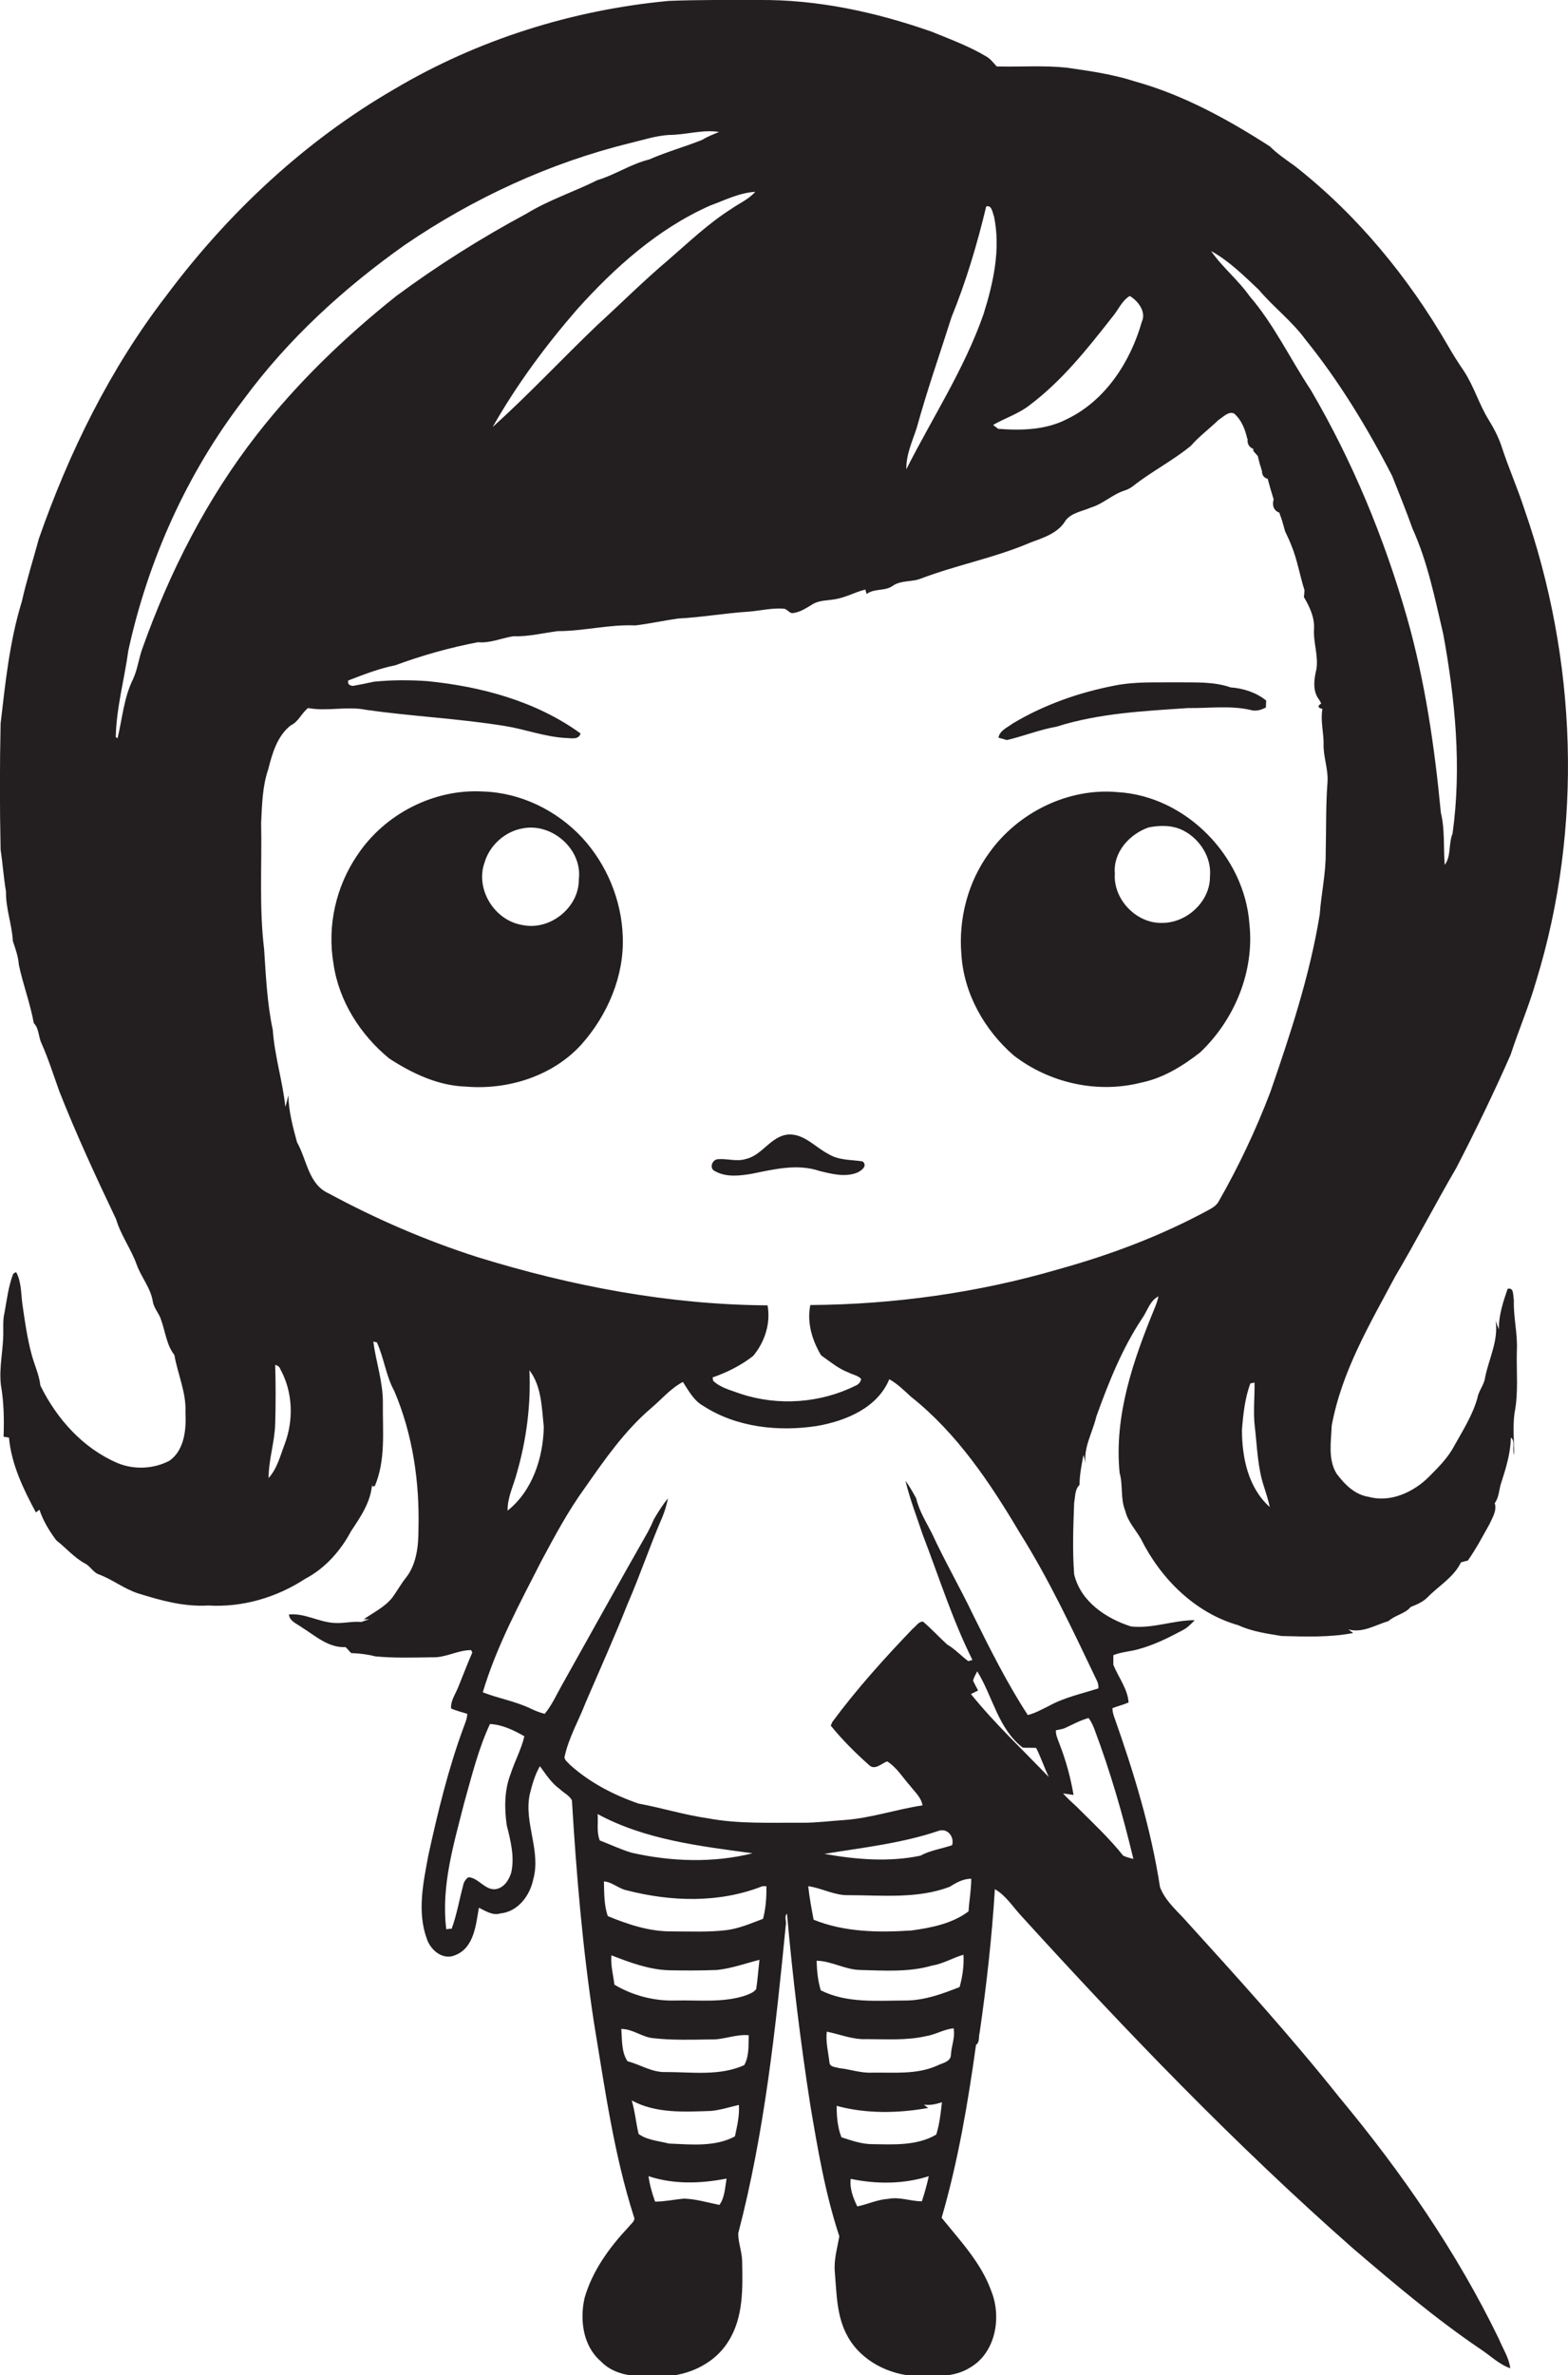 <?xml version="1.0" encoding="utf-8"?>
<!-- Generator: Adobe Illustrator 19.2.0, SVG Export Plug-In . SVG Version: 6.00 Build 0)  -->
<svg version="1.1" id="Layer_1" xmlns="http://www.w3.org/2000/svg" xmlns:xlink="http://www.w3.org/1999/xlink" x="0px" y="0px"
	 viewBox="0 0 524.2 793.7" enable-background="new 0 0 524.2 793.7" xml:space="preserve">
<g>
	<path fill="#231F20" d="M466.4,426.6c7.1-12,13.5-24.4,20.5-36.4c6.4-12.4,12.5-25,18.1-37.7c2.7-8.3,6.2-16.4,8.6-24.8
		c15.7-51.2,13.6-107.2-4-157.6c-2.3-7.1-5.3-13.8-7.6-20.9c-1.1-3.3-2.7-6.3-4.5-9.2c-3.1-5.1-4.8-11-8.1-16
		c-1.9-2.8-3.7-5.6-5.4-8.6c-13.2-22.8-30.3-43.6-51.1-59.9c-2.9-2.1-5.9-4.1-8.4-6.6c-14-9-28.9-17.2-45.1-21.7
		c-7.4-2.4-15.2-3.5-22.9-4.6c-7.7-0.8-15.5-0.2-23.3-0.4c-1.1-1.2-2.1-2.6-3.6-3.4c-5.7-3.4-12-5.7-18.1-8.2
		C293,4.1,273.4-0.2,253.6,0c-10,0-20-0.1-30,0.3c-32.3,3-64,13-91.8,29.5c-29.9,17.3-55.6,41.4-76.2,69
		C36.8,123.2,23.1,151.1,13,180c-1.9,7-4.1,13.9-5.7,21c-4.1,13.3-5.5,27.1-7.1,40.8c-0.3,14-0.3,28,0,42.1c0.7,4.6,1,9.3,1.8,14
		c-0.1,5.7,2,11,2.3,16.6c0.9,2.6,1.8,5.2,2,7.9c1.4,6.6,3.8,12.9,5,19.5c1.8,1.8,1.5,4.6,2.6,6.8c2.3,5.2,4,10.6,5.9,15.9
		c5.7,14.5,12.3,28.7,19,42.8c1.6,5.4,5,9.9,6.9,15.2c1.5,4.2,4.7,7.8,5.4,12.4c0.4,2.3,2.2,4,2.8,6.2c1.4,3.9,1.8,8.3,4.4,11.6
		c1.1,6.4,4,12.5,3.7,19.1c0.3,5.7-0.3,12.6-5.3,16.2c-5.3,2.8-11.9,3.1-17.4,0.8C27.8,484,19,474.2,13.5,463
		c-0.4-3.6-2-6.9-2.9-10.3c-1.5-5.5-2.3-11.2-3.1-16.8c-0.5-3.6-0.3-7.5-2.1-10.8c-0.3,0.1-0.8,0.4-1,0.6c-1.6,4.2-2.1,8.6-2.9,13
		c-0.5,2-0.4,4.1-0.4,6.1c0.1,6-1.5,12-0.8,18c1,5.7,1.1,11.5,0.9,17.3c0.6,0.1,1.2,0.2,1.8,0.3c0.8,8.9,4.8,17.2,9,25
		c0.4-0.3,0.8-0.6,1.2-0.9c1.2,3.7,3.3,7.1,5.6,10.2c3.2,2.5,5.9,5.7,9.5,7.7c1.9,0.9,2.9,3.2,5,3.8c4.4,1.7,8.2,4.7,12.7,6.2
		c7.7,2.4,15.5,4.6,23.6,4.1c11.5,0.7,22.9-2.7,32.4-8.9c6.7-3.5,11.9-9.4,15.4-16c3.2-4.8,6.7-9.9,7-15.9v1l0.9-0.1
		c3.7-8.7,2.6-18.4,2.7-27.6c0.1-7.1-2.3-13.8-3.2-20.7c0.3,0.1,0.9,0.2,1.2,0.3c2.4,5.2,3,11.1,5.8,16.2
		c6.2,14.5,8.5,30.5,8.1,46.2c0,5.5-0.6,11.6-4.1,16.1c-1.7,2.1-3,4.5-4.6,6.7c-2.5,3.2-6.3,5-9.6,7.3c0.5,0,1.4,0,1.8,0
		c-0.9,0.3-1.8,0.6-2.6,0.9c-3.1-0.3-6.2,0.6-9.4,0.3c-5.1-0.4-9.6-3.3-14.8-2.8c0.2,2.3,2.7,3.1,4.3,4.3c4.5,2.8,8.9,6.9,14.6,6.6
		c0.7,0.6,1.2,1.3,1.9,2c2.7,0.1,5.4,0.4,8.1,1.1c6.3,0.6,12.7,0.4,19,0.3c4.5,0.2,8.5-2.4,13-2.4l0.4,0.8
		c-1.7,3.9-3.2,7.9-4.8,11.8c-0.9,2.2-2.5,4.4-2.3,6.9c1.7,0.8,3.6,1.2,5.4,1.8c0,1.5-0.6,2.8-1.1,4.2c-5.2,14-8.7,28.5-11.9,43.1
		c-1.7,9.1-3.8,18.9-0.5,27.9c1.3,3.9,5.5,7.3,9.6,5.4c6.2-2.5,6.8-10.1,7.8-15.8c2.3,1.1,4.6,2.7,7.2,1.9c5.9-0.6,9.9-6,11-11.5
		c2.6-9.5-3.2-18.8-1.2-28.3c0.8-3.2,1.7-6.5,3.4-9.4c2,2.7,3.8,5.6,6.6,7.6c1.3,1.3,3.2,2.1,4.1,3.8c1.5,24.9,3.6,49.8,7.4,74.5
		c3.6,21.7,6.6,43.6,13.3,64.6c0.7,1.4-0.9,2.3-1.6,3.3c-6.5,6.9-12.3,14.8-14.9,24c-1.6,7.3-0.5,15.9,5.4,21
		c4.8,5.1,12.2,5.3,18.7,5.1c9.2,0.4,19-3.6,24-11.7c5.1-8,4.8-17.9,4.6-27c-0.1-3.1-1.3-6-1.3-9.1c8.8-33.7,12.5-68.4,15.9-103
		c0.3-1.2-0.6-2.9,0.4-3.8c1.9,21.4,4.5,42.8,7.8,64c2.5,14.8,5,29.6,9.7,43.8c-0.7,4-1.9,7.9-1.5,12c0.6,7.2,0.6,14.8,4.2,21.3
		c4.5,8.3,14,13.1,23.2,13.4c6,0.1,12.6,0.5,17.9-2.9c8.5-5,10.5-16.8,7-25.5c-3.4-9.5-10.4-16.8-16.6-24.5
		c5.5-18.9,8.8-38.4,11.5-57.8c1.3-0.8,0.8-2.7,1.2-4c2.3-15.9,4.1-31.9,5.1-48c3.7,2.1,6,5.9,8.9,9
		c35.2,38.7,71.6,76.5,110.9,111.1c13.7,11.7,27.5,23.4,42.4,33.5c3.4,2.2,6.2,5.1,10.1,6.5c-0.4-3.5-2.5-6.6-3.8-9.8
		c-14.1-29.1-32.6-55.8-53.3-80.7c-16.5-20.7-34.3-40.3-52.1-59.9c-3-3.2-6.3-6.2-7.9-10.4c-3-19.5-8.8-38.5-15.4-57.1
		c-0.3-0.9-0.5-1.8-0.5-2.7c1.8-0.7,3.6-1.1,5.4-1.9c-0.3-4.5-3.4-8.4-5.1-12.6c0-0.8,0-2.4,0-3.2c2.7-1.1,5.6-1.2,8.4-2
		c5.2-1.4,10-3.8,14.7-6.3c1.6-0.8,2.9-2.1,4.1-3.4c-7.2,0-14,2.9-21.3,2.1c-8.4-2.7-16.8-8.3-19-17.4c-0.6-8-0.3-16,0-24
		c0.4-2,0.2-4.4,1.8-5.9c0-3.4,0.7-6.7,1.3-10c0.4,1.2,0.7,2.6,0.9,3.9c-1.3-5.9,2.1-11.1,3.4-16.7c4.1-11.4,8.6-22.7,15.3-32.8
		c1.8-2.5,2.6-6,5.5-7.4c-0.3,1.3-0.7,2.5-1.2,3.7c-7.2,17.5-13.7,36.1-11.8,55.3c1.2,4.2,0.2,8.6,1.9,12.7c0.8,3.5,3.4,6.2,5.2,9.3
		c6.6,13.3,18.1,24.8,32.6,28.9c4.5,2.1,9.6,2.8,14.5,3.6c8,0.2,16,0.5,23.9-1c-0.6-0.4-1.1-0.8-1.6-1.2c4.7,1.3,9-1.5,13.4-2.8
		c2.2-2,5.5-2.4,7.4-4.7c2-0.8,4-1.6,5.6-3.2c3.8-3.9,8.8-6.7,11.2-11.7c0.6-0.2,1.7-0.5,2.3-0.6c2.7-3.8,4.9-8,7.2-12.1
		c1-2.2,2.6-4.6,1.8-7.1c1.5-2,1.4-4.6,2.2-6.9c1.6-4.9,3.1-9.9,3.2-15c1.6,1.1,0.4,4,1.1,5.8c0-4.6-0.5-9.3,0.1-13.9
		c1.4-6.9,0.6-14,0.8-21c0.3-5.6-1.2-11.2-1-16.8c-0.3-1.4,0.1-4.5-2.1-3.8c-1.5,4.4-3,8.9-2.9,13.5c-0.4-1-0.8-1.9-1.1-2.8
		c1,6.5-2.2,12.5-3.5,18.8c-0.3,2.6-2.2,4.5-2.6,7c-1.6,5.7-4.8,10.7-7.7,15.9c-2.1,4-5.3,7.2-8.5,10.4c-5.1,5.1-12.8,8.7-20.1,6.7
		c-4.7-0.7-8.1-4.2-10.8-7.8c-2.9-4.8-1.8-10.7-1.6-16C448.6,458.1,458,442.4,466.4,426.6z M344.2,135.4
		c10.8-8.1,19.3-18.8,27.6-29.4c2-2.3,3.2-5.5,5.9-7.1c2.8,1.7,5.6,5.3,4,8.7c-3.8,13.3-12.1,26.2-24.9,32.4
		c-7.1,3.7-15.3,3.9-23.1,3.3c-0.4-0.3-1.3-1-1.7-1.3C336,139.7,340.5,138.3,344.2,135.4z M306.5,142.9c3.4-12.4,7.7-24.6,11.6-36.9
		c4.9-12,8.6-24.5,11.6-37c1.9-0.6,2.1,2.1,2.6,3.3c2.3,10.9-0.2,22.2-3.5,32.7c-6.4,18.3-17.1,34.6-25.8,51.8
		C302.9,151.9,305,147.5,306.5,142.9z M252.5,64.1c-2.2,2.5-5.3,3.8-8,5.7c-7.6,4.8-14.2,11.1-21,17c-8.3,7-16,14.7-24,22
		c-11.7,11.2-22.8,23.1-34.8,33.9c8-14.1,17.7-27.2,28.3-39.4c12.6-14,27-26.9,44.4-34.6C242.3,66.9,247.2,64.4,252.5,64.1z
		 M47.6,216.7c-1.2,3.3-1.6,6.9-3.1,10.2c-3.1,6.2-3.6,13.2-5.2,19.8l-0.6-0.4c0.2-9.8,2.9-19.3,4.2-28.9
		c6.6-30.2,19.6-59.2,38.4-83.7c14.9-20.3,33.6-37.4,54.1-51.9c22.9-15.6,48.4-27.4,75.3-34c4.2-1,8.4-2.4,12.8-2.7
		c5.7,0,11.4-1.9,16.9-1c-2,0.8-4,1.6-5.8,2.7c-5.8,2.3-11.9,4-17.6,6.5c-6.1,1.5-11.3,5.1-17.3,6.9c-7.8,3.9-16.2,6.6-23.7,11.2
		c-15.1,8.1-29.7,17.3-43.5,27.5c-17.2,13.7-33.1,29-46.6,46.3C69.2,166.6,56.7,191.1,47.6,216.7z M95.2,482.5
		c-1.5,3.9-2.5,8.2-5.4,11.4c0-6.1,2-11.9,2.2-18c0.2-6.6,0.2-13.2,0-19.8c0.9,0.2,1.5,0.7,1.8,1.6
		C97.9,465.2,98.2,474.5,95.2,482.5z M170.7,592.8c-2.1,5.4-2.1,11.4-1.3,17.1c1.3,5.2,2.7,10.6,1.5,15.9c-0.8,2.5-2.4,5.1-5.3,5.5
		c-3.6,0.3-5.6-3.8-9-4c-1,0.7-1.6,1.7-1.8,2.9c-1.3,4.8-2.1,9.7-3.8,14.3c-0.5,0-1.4,0.1-1.8,0.2c-1.8-14.4,2.5-28.5,6-42.3
		c2.5-8.9,4.7-17.9,8.6-26.3c4.1,0.2,8,2.1,11.5,4.1C174.3,584.5,172.1,588.5,170.7,592.8z M199.8,606.2
		c15.9,8.6,34.1,10.7,51.8,13.1c-13.2,3.3-27.3,2.8-40.5-0.2c-3.6-1.1-7-2.7-10.6-4.1C199.4,612.2,200,609.1,199.8,606.2z
		 M240.5,736.8c-4-0.8-7.9-2-11.9-2.1c-3.2,0.3-6.4,1-9.6,1c-1-2.8-1.8-5.6-2.2-8.5c8.4,2.8,17.5,2.5,26.1,0.8
		C242.4,730.9,242.3,734.4,240.5,736.8z M245.7,713.9c-6.7,3.6-14.7,2.7-22.1,2.4c-3.4-0.9-7.2-1.1-10.1-3.2
		c-0.9-3.7-1.2-7.5-2.3-11.2c8.1,4.4,17.6,3.8,26.5,3.5c3.2-0.3,6.2-1.3,9.3-2C247.3,706.9,246.4,710.5,245.7,713.9z M248.8,690.1
		c-8.2,3.7-17.5,2.3-26.2,2.3c-4.6,0.2-8.5-2.5-12.8-3.6c-2.1-3-1.8-7.3-2.1-10.8c3.9,0,7,2.8,10.8,3.1c6.3,0.7,12.7,0.5,19,0.4
		c4.3,0.2,8.4-1.8,12.8-1.4C250.2,683.4,250.5,687.1,248.8,690.1z M252.8,664.7c-0.9,1.2-2.5,1.7-3.8,2.2
		c-7.5,2.4-15.5,1.4-23.3,1.6c-7.1,0.2-14.3-1.7-20.3-5.3c-0.4-3.3-1.3-6.5-1-9.8c6.2,2.4,12.6,4.8,19.3,5c5.3,0.1,10.7,0.1,16-0.1
		c4.8-0.5,9.5-2.2,14.2-3.4C253.5,658.2,253.3,661.5,252.8,664.7z M255.1,641.2c-4,1.5-8.1,3.3-12.4,3.8c-6,0.7-12,0.4-18,0.4
		c-7.5,0.1-14.7-2.3-21.5-5.1c-1.3-3.7-1.2-7.7-1.3-11.6c2.8,0.2,5,2.5,7.7,3c14.8,3.8,30.9,4.3,45.3-1.4l1.3,0
		C256.3,634,256,637.7,255.1,641.2z M308.2,735.6c-3.8,0-7.5-1.6-11.3-0.8c-3.6,0.2-6.8,1.8-10.3,2.5c-1.4-2.8-2.6-6.1-2.2-9.2
		c8.6,1.8,17.7,1.8,26.1-0.9C309.9,730,309.1,732.8,308.2,735.6z M313,713.3c-6.5,3.8-14.2,3.3-21.4,3.2c-3.5,0-6.9-1.2-10.3-2.3
		c-1.3-3.3-1.6-7-1.6-10.5c9.9,2.7,20.6,2.5,30.6,0.7c-0.5-0.4-1-0.7-1.4-1.1c2.1,0.3,4.1-0.2,6-0.8
		C314.5,706.1,314.1,709.8,313,713.3z M317.9,686.8c-0.2,2.3-3,2.6-4.7,3.5c-6.8,3-14.3,2.2-21.6,2.3c-3.8,0.2-7.3-1.1-11-1.5
		c-1.2-0.4-3.2-0.3-3.3-1.9c-0.4-3.4-1.3-6.9-0.9-10.3c4.4,0.9,8.7,2.7,13.2,2.5c6.7,0,13.5,0.5,20-1c3.2-0.5,5.9-2.3,9.2-2.6
		C319.4,680.8,318,683.8,317.9,686.8z M320.8,664c-5.8,2.3-11.8,4.5-18.2,4.5c-9.5,0-19.4,1-28.2-3.4c-1-3.2-1.3-6.6-1.4-9.9
		c5,0.1,9.5,3,14.6,3.1c8,0.2,16.3,0.8,24.1-1.5c3.7-0.6,6.9-2.6,10.4-3.6C322.3,656.8,321.8,660.5,320.8,664z M323.8,638.7
		c-5.4,4.1-12.5,5.5-19.1,6.4c-11,0.7-22.3,0.6-32.7-3.6c-0.7-3.7-1.4-7.4-1.8-11.2c4.5,0.6,8.7,3.1,13.4,3
		c11.3,0,23.1,1.3,33.9-2.8c2.2-1.4,4.5-2.7,7.2-2.7C324.7,631.5,324,635.2,323.8,638.7z M275.6,619.5c12.8-2.1,25.8-3.5,38.2-7.7
		c3-1,5.3,2,4.5,4.8c-3.5,1.2-7.3,1.7-10.6,3.5C297.2,622.3,286.2,621.4,275.6,619.5z M324.6,566.1c0.6-0.3,1.8-0.9,2.4-1.2
		c-0.6-1.1-1.2-2.2-1.7-3.3c0.3-1.1,0.9-2.1,1.4-3.1c5.2,8.4,7,19.2,15.2,25.5c1.5,0.1,3,0,4.5,0.1c1.6,3.2,2.7,6.5,4.2,9.7
		C341.8,584.6,332.5,575.9,324.6,566.1z M378.9,621.2c-1.2-0.3-2.3-0.6-3.4-1.1c-4.7-5.9-10.2-11-15.5-16.3
		c-1.6-1.5-3.2-2.9-4.6-4.5c1.1,0.2,2.3,0.3,3.5,0.5c-1-5.9-2.6-11.7-4.8-17.3c-0.5-1.4-1.2-2.8-1.1-4.3c0.7-0.1,2-0.4,2.7-0.6
		c2.7-1.2,5.3-2.7,8.2-3.5c0.9,1.1,1.5,2.5,2,3.8C371.2,592,375.4,606.5,378.9,621.2z M366.7,561.6c0.4,0.8,0.6,1.7,0.5,2.6
		c-5.6,1.8-11.4,3-16.6,5.9c-2.3,1.1-4.5,2.4-7,3c-6.9-10.6-12.6-22-18.2-33.3c-4.4-9.2-9.5-18-13.8-27.3c-1.9-3.8-4.3-7.5-5.3-11.8
		c-1.1-2-2.2-4-3.6-5.9c1.5,6.2,3.8,12.1,5.8,18.1c5.4,14,9.9,28.4,16.6,41.8c-0.4,0.1-1.1,0.3-1.4,0.4c-2.4-1.8-4.5-4.1-7.1-5.6
		c-2.7-2.5-5.2-5.2-8-7.6c-1.5-0.1-2.3,1.5-3.4,2.3c-9.5,9.9-18.8,20.2-27,31.3c-0.1,0.3-0.3,0.9-0.5,1.1c3.8,4.7,8.2,9.1,12.7,13.1
		c2,2.1,4.2-0.4,6.2-1.1c3.2,2,5.2,5.4,7.7,8.2c1.5,2,3.7,3.8,4.1,6.5c-8.8,1.3-17.3,4.3-26.3,4.9c-4.5,0.3-9,0.9-13.6,0.9
		c-10.6-0.1-21.4,0.5-31.9-1.5c-7.8-1.1-15.4-3.5-23.1-4.9c-8.4-2.9-16.5-7.1-23.1-13.1c-0.6-0.8-2-1.6-1.6-2.8
		c1.4-6.3,4.7-11.9,7-17.9c4.7-10.9,9.6-21.8,14-32.9c4.2-9.6,7.5-19.6,11.7-29.2c0.8-2,1.4-4,1.8-6.1c-1.8,2.2-3.3,4.6-4.7,7
		c-0.6,1.4-1.3,2.9-2,4.2c-9.7,17-19.2,34.2-28.8,51.3c-1.8,3.2-3.3,6.6-5.7,9.5c-1.6-0.4-3.1-1-4.6-1.7c-5.1-2.5-10.8-3.4-16.1-5.5
		c4.6-15.4,12.3-29.6,19.6-43.9c4.5-8.4,9-16.8,14.6-24.5c6.5-9.3,13.1-18.8,21.8-26.3c3.6-3,6.7-6.8,10.9-9c1.9,2.9,3.6,6.2,6.8,8
		c11.1,7.2,25.2,8.7,38.1,6.7c9.6-1.7,20.1-6,24.1-15.6c2.7,1.5,4.9,3.7,7.2,5.8c15.4,12.2,26.5,28.8,36.4,45.5
		C350.9,528.1,358.7,544.9,366.7,561.6z M177,457.9c4.1,5.4,4.1,12.5,4.8,18.9c-0.2,10.3-3.8,21.4-12.1,28c-0.1-4.4,2-8.4,3.1-12.6
		C176,481.1,177.5,469.5,177,457.9z M415.2,477.8c0.4-5.2,1-10.6,2.8-15.5c0.3-0.1,1.1-0.2,1.4-0.3c0.1,4.9-0.5,9.9,0.1,14.8
		c0.8,6.7,0.9,13.6,3.1,20.1c0.7,2.2,1.4,4.4,1.9,6.7C417.3,497.2,415.2,487.1,415.2,477.8z M443.8,261.4
		c-0.6,7.8-0.4,15.5-0.6,23.3c0.1,7-1.5,13.9-2,20.9c-3.3,20.3-9.8,39.9-16.5,59.3c-4.8,12.6-10.6,24.9-17.3,36.6
		c-0.7,1.3-2,2.1-3.3,2.8c-15.8,8.6-32.8,15-50.1,19.8c-27,7.9-55.1,11.8-83.1,12c-1.2,5.8,0.6,11.8,3.6,16.8c3,2.1,5.8,4.5,9.3,5.8
		c1.3,0.7,3,0.9,4.1,2.1c-0.2,1-0.8,1.8-1.8,2.2c-11.8,5.9-25.9,6.9-38.4,2.8c-3.2-1.2-6.8-2-9.3-4.4c0-0.3-0.1-0.9-0.2-1.1
		c4.9-1.7,9.5-4,13.6-7.2c3.9-4.7,5.9-10.9,4.8-16.9c-32.9-0.2-65.5-6.4-96.9-16.1c-17.2-5.5-33.9-12.7-49.8-21.3
		c-6.8-3-7.3-11.3-10.6-17.1c-1.4-5.1-2.8-10.4-2.9-15.7c-0.3,1.3-0.6,2.6-1,3.9c-0.9-8.6-3.6-17-4.2-25.7c-1.9-8.9-2.3-18-2.9-27
		c-1.7-14-0.7-28.1-1-42.2c0.3-6,0.4-12.2,2.4-18c1.3-5.2,3-11.1,7.5-14.6c2.6-1.2,3.6-4.1,5.8-5.8c6.4,1.2,13-0.7,19.4,0.6
		c15.4,2.2,31,2.9,46.4,5.4c6.8,1.1,13.3,3.6,20.2,4c1.8,0,4.4,0.8,5.1-1.5c-14.9-10.8-33.2-15.7-51.3-17.5
		c-5.9-0.4-11.9-0.4-17.8,0.2c-2.3,0.5-4.7,1-7,1.4c-1.3-0.1-1.8-0.7-1.6-1.8c5.2-2,10.3-4,15.8-5.1c8.9-3.3,18.2-5.9,27.6-7.7
		c4.1,0.4,7.9-1.4,11.9-2c5,0.2,9.9-1.1,14.8-1.7c8.7,0,17.2-2.3,25.9-1.9c4.8-0.6,9.4-1.6,14.2-2.3c7.9-0.4,15.7-1.8,23.6-2.3
		c3.9-0.3,7.8-1.3,11.8-1c1.1,0.1,1.7,1.3,2.8,1.5c2.6-0.2,4.7-1.7,6.9-3c2.1-1.3,4.7-1.2,7.1-1.6c3.7-0.5,6.9-2.4,10.5-3.3
		c0.1,0.4,0.3,1.2,0.4,1.5c2.7-2,6.3-0.8,9-2.9c2.7-1.7,6.1-1.1,9-2.2c12.1-4.6,24.9-7,36.8-12.1c4.3-1.6,9.2-3.1,11.7-7.3
		c2-2.7,5.6-3.1,8.5-4.4c4.1-1.2,7.2-4.4,11.3-5.7c1-0.3,1.9-0.8,2.7-1.4c6.2-4.9,13.3-8.5,19.4-13.5c2.8-3.2,6.2-5.7,9.3-8.7
		c1.5-0.9,3.3-3,5.2-2.1c2.4,2.1,3.6,5.1,4.3,8.1l0.2,0.5c-0.2,1.4,0.5,2.7,1.9,3.2l0,0.7c0.4,0.4,1.1,1.3,1.5,1.7
		c0.2,0.7,0.5,2.1,0.7,2.8c0,0.1,0.1,0.4,0.2,0.5c0.1,0.5,0.4,1.4,0.5,1.8c0,1.3,0.7,2.2,1.9,2.5c0.6,2.3,1.3,4.6,2,6.9
		c-0.6,1.8,0,3.8,1.9,4.4c0.1,0.4,0.4,1.3,0.6,1.7c0,0.2,0.1,0.4,0.2,0.6c0.3,1.1,0.7,2.3,1,3.5l0.1,0.4c0.7,1.5,1.5,3.1,2.1,4.7
		c2,4.8,2.8,10,4.4,15c0,0.6-0.1,1.7-0.2,2.3c1.9,3.2,3.6,6.8,3.4,10.6c-0.3,4.5,1.5,9,0.8,13.5c-0.8,3.3-1.4,7.3,0.9,10.2
		c0.2,0.3,0.5,0.9,0.7,1.3c-1.3,0.8-1.2,1.4,0.4,1.8c-0.7,3.9,0.4,7.7,0.4,11.6C442.3,252.7,444.1,256.9,443.8,261.4z M438.2,130.3
		c-6.9-10.4-12.3-21.9-20.5-31.4c-3.8-5.4-9.1-9.6-12.8-15c6,3.3,10.9,8.2,15.9,12.9c4.9,5.8,11,10.4,15.5,16.5
		c11.4,14.1,20.8,29.6,29.1,45.7c2.3,5.8,4.7,11.7,6.8,17.6c5.1,11.2,7.5,23.4,10.3,35.3c4,21.9,6.2,44.5,3.1,66.7
		c-1.4,3.3-0.4,7.5-2.6,10.4c-0.5-5.8,0.1-11.7-1.3-17.4c-2.1-22.1-5.3-44.1-11.4-65.5C462.7,179.6,452.1,154,438.2,130.3z"/>
	<path fill="#231F20" d="M393.6,228c-7,0.1-14.1-0.3-21,1.1c-11.9,2.3-23.6,6.4-34.1,12.7c-1.7,1.3-4.3,2.3-4.7,4.7
		c0.7,0.2,2.1,0.6,2.8,0.8c5.6-1.3,11-3.5,16.7-4.5c14.2-4.5,29.3-5.2,44-6.2c6.9,0.1,13.8-0.9,20.6,0.6c1.8,0.6,3.7,0.1,5.3-0.8
		c0-0.6,0.1-1.8,0.1-2.3c-3.3-2.7-7.7-4.1-11.9-4.4C405.7,227.7,399.6,228.1,393.6,228z"/>
	<path fill="#231F20" d="M194.6,279.9c-8.5-9.1-20.5-15-33-15.4c-16.5-1-33,7.5-42.1,21.2c-7.2,10.5-10.2,23.8-8,36.4
		c1.8,12.5,9,23.7,18.6,31.6c7.7,5,16.3,9.1,25.6,9.4c14.1,1.2,29.1-3.5,38.7-14.1c8.7-9.8,14.3-22.8,13.8-36
		C207.8,300.7,202.8,288.8,194.6,279.9z M193.5,293.9c0.1,9.4-9.7,17.2-18.9,15.2c-9.3-1.5-15.8-12-12.6-20.9
		c1.7-5.8,6.9-10.4,12.8-11.4C184.6,274.9,194.8,283.9,193.5,293.9z"/>
	<path fill="#231F20" d="M373.6,264.7c-16.5-1.5-33.3,6.8-42.9,20.3c-7.1,9.7-10.3,22-9.3,33.9c0.8,13.1,7.7,25.3,17.5,33.8
		c11.9,9.2,27.9,12.8,42.5,9.1c7.4-1.5,13.9-5.5,19.8-10.1c11.5-10.9,18.2-27,16.5-42.9C416.1,286.2,396.5,266,373.6,264.7z
		 M404.5,292.9c0.1,8.3-7.7,15.5-15.9,15.5c-8.7,0.3-16.5-7.9-15.9-16.5c-0.6-7.1,4.9-13.2,11.3-15.4c3.9-0.8,8.3-0.8,11.9,1.2
		C401.3,280.6,405.1,286.7,404.5,292.9z"/>
	<path fill="#231F20" d="M276.9,385.6c-4.3-2.2-8-6.7-13.2-6.5c-6,0.4-8.8,7-14.4,8.2c-3.2,1-6.4-0.3-9.6,0.1
		c-1.8,0.4-2.6,3.2-0.6,4c3.8,2.1,8.3,1.5,12.4,0.8c7.4-1.5,15.1-3.4,22.5-0.9c4.1,1,8.6,2.2,12.7,0.5c1.4-0.7,3.4-2.2,1.7-3.7
		C284.6,387.5,280.4,387.8,276.9,385.6z"/>
</g>
</svg>
